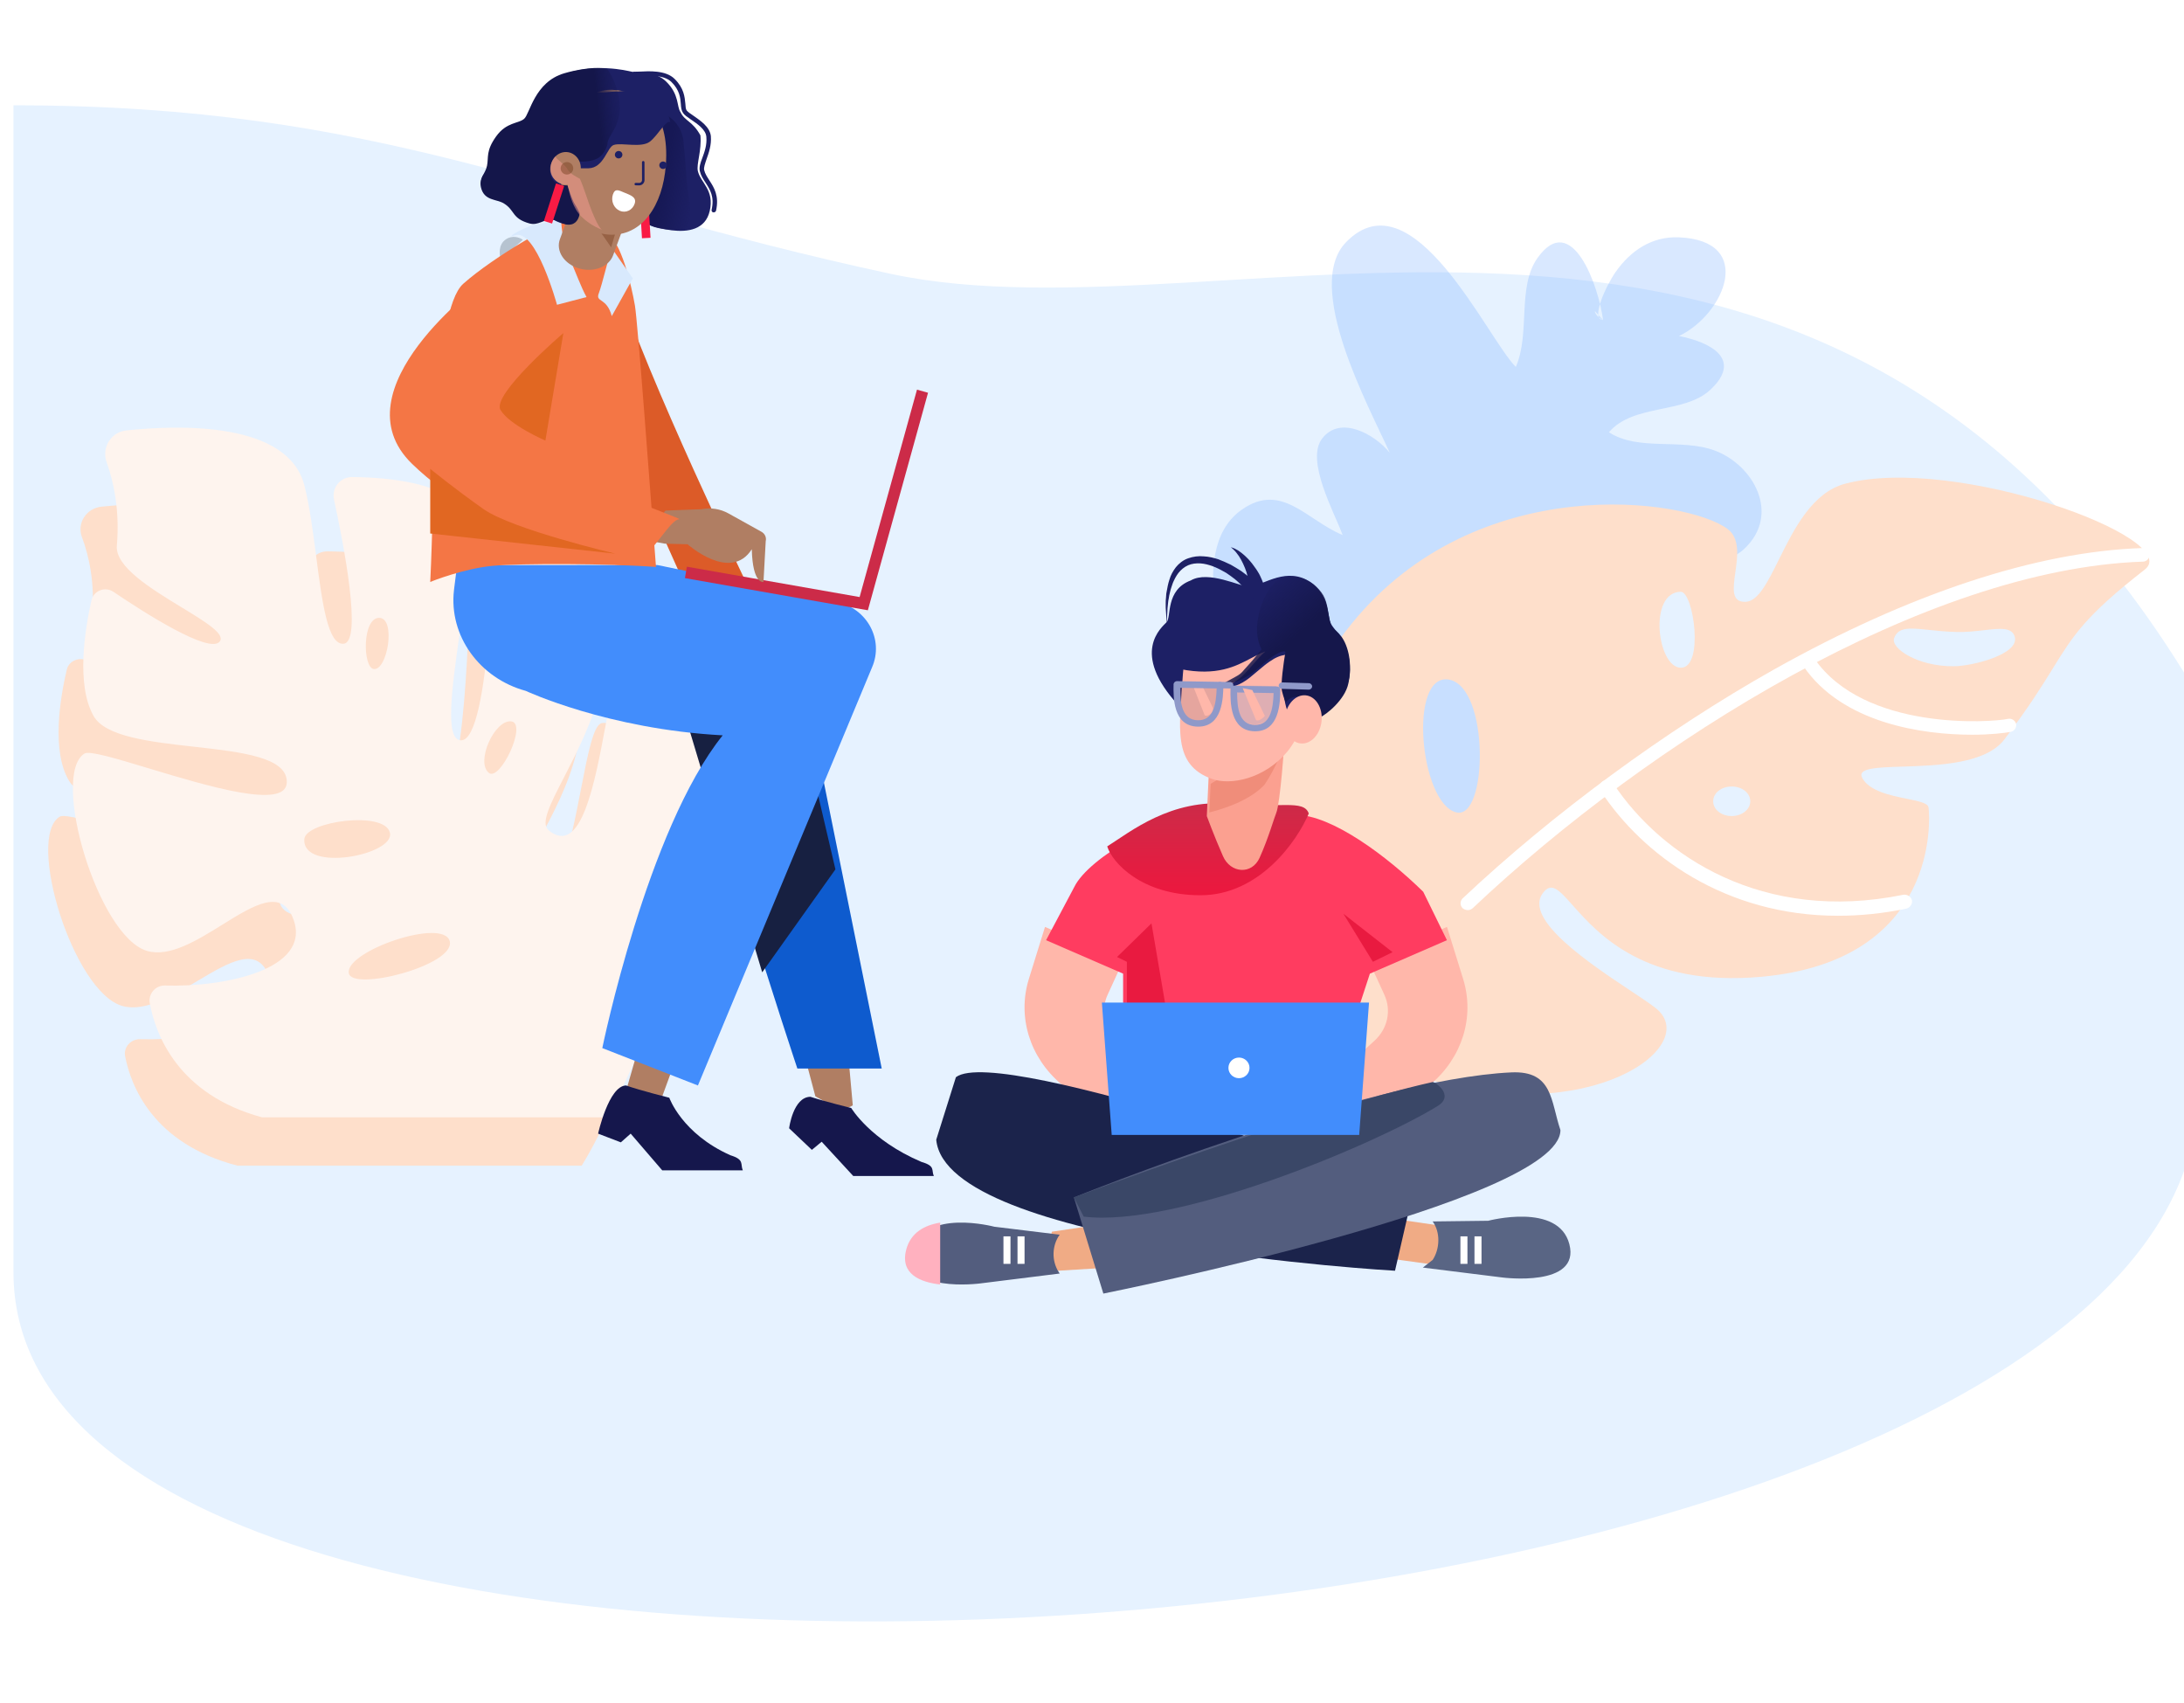 <?xml version="1.0" encoding="UTF-8" standalone="no"?>
<svg
   xmlns:dc="http://purl.org/dc/elements/1.1/"
   xmlns:cc="http://creativecommons.org/ns#"
   xmlns:rdf="http://www.w3.org/1999/02/22-rdf-syntax-ns#"
   xmlns:svg="http://www.w3.org/2000/svg"
   xmlns="http://www.w3.org/2000/svg"
   xmlns:sodipodi="http://sodipodi.sourceforge.net/DTD/sodipodi-0.dtd"
   xmlns:inkscape="http://www.inkscape.org/namespaces/inkscape"
   width="413"
   height="322"
   viewBox="0 0 413 322"
   fill="none"
   version="1.1"
   id="svg370"
   sodipodi:docname="banner-index.xs.svg"
   inkscape:version="0.92.4 (5da689c313, 2019-01-14)">
  <sodipodi:namedview
     pagecolor="#ffffff"
     bordercolor="#666666"
     borderopacity="1"
     objecttolerance="10"
     gridtolerance="10"
     guidetolerance="10"
     inkscape:pageopacity="0"
     inkscape:pageshadow="2"
     inkscape:window-width="1920"
     inkscape:window-height="1027"
     id="namedview372"
     showgrid="false"
     inkscape:zoom="0.73291925"
     inkscape:cx="477.95763"
     inkscape:cy="137.80036"
     inkscape:window-x="-8"
     inkscape:window-y="-8"
     inkscape:window-maximized="1"
     inkscape:current-layer="svg370" />
  <path
     d="m 2.547,240.532 c 0,101.177 375.448,79.161 410.475,-19.205 V 127.176 C 342.42,13.352 233.507,65.743 168.379,51.761 103.25,37.78 72.601,19.909 2.547,19.909 Z"
     id="path2"
     inkscape:connector-curvature="0"
     style="fill:#e6f2ff;stroke-width:1.082" />
  <path
     d="m 128.645,164.164 c -5.09,35.145 -18.642,56.211 -18.642,56.211 H 44.874 c -15.954,-4.148 -20.128,-15.063 -21.214,-20.683 -0.343,-1.692 1.086,-3.275 2.859,-3.22 11.436,0.327 27.562,-2.947 24.359,-11.842 -2.127,-5.969 -7.498,-2.77 -13.489,0.8 -4.799,2.859 -9.997,5.955 -14.244,4.766 -9.321,-2.619 -18.298,-31.925 -11.837,-35.8 0.936,-0.563 6.005,0.905 12.164,2.689 11.15,3.229 25.87,7.492 26.091,2.605 0.209,-4.62 -8.514,-5.56 -17.552,-6.532 -8.257,-0.889 -16.776,-1.806 -18.987,-5.584 -3.317,-5.621 -1.658,-15.608 -0.4,-20.956 0.4,-1.747 2.516,-2.565 4.117,-1.583 5.89,3.82 18.184,11.351 20.128,9.059 1.138,-1.352 -2.658,-3.569 -7.192,-6.216 -5.715,-3.337 -12.601,-7.357 -12.25,-11.192 0.572,-6.494 -0.629,-11.68 -1.944,-15.172 -0.972,-2.619 0.858,-5.458 3.774,-5.73 10.407,-1.037 30.478,-1.528 33.623,9.933 0.987,3.671 1.626,8.377 2.242,12.915 1.134,8.348 2.191,16.128 5.191,15.844 3.602,-0.327 0,-18.064 -1.83,-26.195 -0.457,-2.128 1.258,-4.093 3.488,-4.039 6.519,0.055 18.184,0.982 21.043,6.44 1.901,3.629 0.496,13.265 -0.824,22.318 -1.419,9.734 -2.74,18.795 0.252,18.993 5.775,0.382 6.29,-38.856 6.29,-38.856 0,0 13.209,1.583 18.069,10.041 7.387,12.825 0.026,26.524 -4.812,35.528 -2.615,4.866 -4.492,8.361 -2.907,9.606 6.13,4.858 8.71,-8.431 10.809,-19.251 1.249,-6.438 2.329,-12.002 3.886,-12.348 4.175,-0.927 17.041,12.498 14.868,27.451 z M 65.973,139.059 c 2.63,0.383 4.289,-9.223 1.086,-9.277 -3.259,-0.055 -3.145,8.95 -1.086,9.277 z m 3.088,29.689 c -0.972,-4.039 -15.896,-2.074 -16.182,1.145 -0.457,6.167 17.212,2.893 16.182,-1.145 z m 11.321,19.7 c -1.144,-4.365 -19.67,1.747 -19.099,5.731 0.457,3.493 20.185,-1.365 19.099,-5.731 z M 91.991,148.556 c -3.145,-0.327 -6.747,7.367 -4.231,9.332 2.116,1.692 7.376,-9.005 4.231,-9.332 z"
     id="path4"
     inkscape:connector-curvature="0"
     style="clip-rule:evenodd;fill:#fedfcb;fill-rule:evenodd;stroke-width:1.082" />
  <path
     d="m 133.313,152.652 c -5.089,36.632 -18.641,58.59 -18.641,58.59 H 49.543 C 33.589,206.919 29.415,195.542 28.328,189.683 c -0.343,-1.764 1.086,-3.413 2.859,-3.356 11.436,0.341 27.562,-3.072 24.359,-12.344 -2.127,-6.223 -7.498,-2.887 -13.489,0.833 -4.799,2.981 -9.997,6.209 -14.244,4.969 -9.321,-2.731 -18.298,-33.277 -11.837,-37.316 0.936,-0.587 6.005,0.943 12.164,2.802 11.15,3.365 25.87,7.809 26.091,2.715 0.209,-4.815 -8.514,-5.794 -17.552,-6.808 -8.257,-0.926 -16.776,-1.882 -18.987,-5.819 -3.317,-5.859 -1.658,-16.269 -0.4,-21.844 0.4,-1.82 2.516,-2.674 4.117,-1.65 5.89,3.982 18.184,11.833 20.128,9.443 1.138,-1.41 -2.658,-3.72 -7.192,-6.479 -5.715,-3.478 -12.601,-7.67 -12.25,-11.667 0.572,-6.769 -0.629,-12.173 -1.944,-15.814 -0.972,-2.73 0.858,-5.688 3.774,-5.973 10.407,-1.081 30.478,-1.593 33.623,10.353 0.987,3.826 1.626,8.732 2.242,13.461 1.134,8.702 2.191,16.811 5.191,16.516 3.603,-0.341 0,-18.829 -1.83,-27.304 -0.457,-2.218 1.258,-4.266 3.488,-4.209 6.519,0.057 18.184,1.024 21.043,6.712 1.901,3.783 0.496,13.826 -0.824,23.263 -1.419,10.147 -2.741,19.592 0.252,19.798 5.776,0.399 6.29,-40.501 6.29,-40.501 0,0 13.209,1.649 18.07,10.467 7.386,13.368 0.026,27.647 -4.812,37.031 -2.615,5.072 -4.493,8.715 -2.908,10.012 6.131,5.064 8.71,-8.789 10.809,-20.066 1.25,-6.71 2.329,-12.51 3.887,-12.87 4.174,-0.967 17.04,13.026 14.867,28.613 z M 70.643,126.485 c 2.63,0.398 4.289,-9.613 1.086,-9.671 -3.259,-0.057 -3.145,9.33 -1.086,9.671 z m 3.088,30.944 c -0.972,-4.21 -15.896,-2.162 -16.182,1.195 -0.457,6.428 17.212,3.015 16.182,-1.195 z m 11.322,20.536 c -1.144,-4.551 -19.67,1.82 -19.099,5.972 0.458,3.641 20.185,-1.423 19.099,-5.972 z m 11.608,-41.582 c -3.145,-0.341 -6.748,7.679 -4.232,9.727 2.116,1.764 7.377,-9.385 4.232,-9.727 z"
     id="path6"
     inkscape:connector-curvature="0"
     style="clip-rule:evenodd;fill:#fef4ee;fill-rule:evenodd;stroke-width:1.082" />
  <path
     d="m 95.538,45.338 c 1.333,-0.994 2.778,-0.414 3.334,0 l -4.168,3.729 c -0.277,-0.829 -0.499,-2.735 0.834,-3.729 z"
     id="path8"
     inkscape:connector-curvature="0"
     style="fill:#b6c3d0;stroke-width:1.082" />
  <path
     d="m 160.538,200.945 0.726,8.039 c -2.113,1.363 -4.473,-0.259 -6.679,-1.487 l -0.397,-0.22 -1.68,-6.332 z"
     id="path10"
     inkscape:connector-curvature="0"
     style="clip-rule:evenodd;fill:#b07e63;fill-rule:evenodd;stroke-width:1.082" />
  <path
     d="m 116.644,53.139 c 5.507,17.838 24.917,57.963 24.917,57.963 H 129.738 L 116.644,81.845 c 0,0 -5.508,-46.543 0,-28.707 z"
     id="path12"
     inkscape:connector-curvature="0"
     style="clip-rule:evenodd;fill:#dc5b28;fill-rule:evenodd;stroke-width:1.082" />
  <path
     d="m 303.149,60.539 c -0.819,-6.392 -5.905,-20.906 -12.396,-11.775 -3.913,5.504 -1.327,14.263 -4.108,20.609 -5.446,-5.441 -19.46,-36.54 -32.089,-23.599 -8.138,8.324 4.312,31.088 8.248,39.827 -2.746,-3.422 -9.317,-7.212 -12.788,-2.684 -3.189,4.162 2.365,14.07 3.884,18.247 -6.877,-2.878 -11.531,-10.041 -19.018,-4.845 -5.844,4.049 -5.932,12.072 -5.154,18.187 0.834,6.561 3.154,12.595 3.224,19.312 0.077,7.637 -2.743,13.661 -3.821,21.137 8.056,-15.848 32.493,-11.467 46.929,-12.431 7.767,-0.513 48.593,-2.86 33.229,-18.624 -2.849,-2.918 -37.631,-5.934 -24.448,-13.791 5.908,-3.52 18.128,0.25 24.949,-0.51 5.351,-0.597 16.135,-2.146 20.055,-5.83 6.924,-6.506 1.803,-15.801 -5.543,-18.575 -6.318,-2.373 -14.512,0.158 -20.046,-3.474 4.65,-5.418 14.265,-3.41 19.192,-8.045 6.177,-5.798 -0.056,-9.013 -5.951,-10.139 8.642,-4.139 14.5,-18.022 0.023,-18.665 -5.225,-0.23 -9.232,2.598 -12.008,6.564 -1.9,2.705 -4.65,8.883 -2.492,9.016 -0.54,-0.291 -1.346,-0.893 -1.433,-1.65"
     id="path14"
     inkscape:connector-curvature="0"
     style="clip-rule:evenodd;opacity:0.3;fill:#81b3fe;fill-rule:evenodd;stroke-width:1.082" />
  <path
     d="m 153.935,138.708 12.802,63.306 h -15.956 c 0,0 -18.818,-56.425 -21.26,-74.578 0,-10.281 23.52,0 23.52,0 z"
     id="path16"
     inkscape:connector-curvature="0"
     style="clip-rule:evenodd;fill:#0e5bce;fill-rule:evenodd;stroke-width:1.082" />
  <path
     d="m 144.135,183.832 -14.614,-48.665 20.768,-3.743 7.692,32.942 z"
     id="path18"
     inkscape:connector-curvature="0"
     style="fill:#172041;stroke-width:1.082" />
  <path
     d="m 388.179,126.394 c 3.92,-6.332 6.158,-9.947 17.394,-18.701 7.591,-5.865 -35.771,-21.731 -56.59,-16.257 -6.278,1.628 -9.738,8.602 -12.58,14.331 -2.132,4.297 -3.918,7.895 -6.283,8.015 -2.759,0.112 -2.394,-2.481 -1.965,-5.538 0.421,-2.996 0.906,-6.436 -1.428,-8.205 -7.649,-5.81 -47.321,-11.397 -71.082,17.821 -23.76,29.217 -21.686,73.24 10.41,84.86 32.096,11.621 55.266,-4.023 47.618,-11.62 -0.736,-0.741 -2.718,-2.059 -5.223,-3.722 -7.693,-5.109 -20.304,-13.484 -16.746,-18.457 1.653,-2.309 3.086,-0.696 5.7,2.243 4.847,5.453 13.755,15.472 35.65,13.512 33.702,-3.017 31.919,-30 31.631,-32.011 -0.096,-0.84 -1.886,-1.202 -4.11,-1.652 -3.104,-0.629 -7.054,-1.429 -8.427,-3.935 -0.983,-1.862 2.666,-1.98 7.647,-2.14 6.676,-0.215 15.745,-0.507 19.268,-5.178 4.536,-5.964 7.059,-10.04 9.118,-13.366 z m -70.365,-14.511 c -6.154,0.111 -4.428,14.245 0,14.358 4.486,0.111 2.473,-14.413 0,-14.358 z m 13.169,39.609 c 0,-1.565 -1.552,-2.794 -3.508,-2.794 -1.955,0 -3.508,1.229 -3.508,2.794 0,1.564 1.553,2.793 3.508,2.793 1.898,0 3.508,-1.229 3.508,-2.793 z m 44.157,-32.342 c 3.1,-0.356 5.419,-0.622 5.876,1.337 0.748,3.24 -8.109,5.475 -11.56,5.475 -6.843,0.056 -11.962,-3.409 -11.271,-5.308 0.774,-2.177 2.992,-1.941 6.592,-1.56 1.481,0.157 3.196,0.339 5.14,0.388 1.849,0.057 3.637,-0.15 5.223,-0.332 z"
     id="path20"
     inkscape:connector-curvature="0"
     style="clip-rule:evenodd;fill:#fedfcb;fill-rule:evenodd;stroke-width:1.082" />
  <path
     d="m 277.563,172.067 c 0.337,0 0.618,-0.111 0.901,-0.335 33.488,-31.63 85.662,-64.152 126.748,-65.547 0.732,0 1.295,-0.614 1.238,-1.339 0,-0.725 -0.618,-1.283 -1.351,-1.228 -20.037,0.67 -44.125,8.647 -69.678,22.984 -20.431,11.491 -41.874,27.279 -58.815,43.234 -0.507,0.502 -0.563,1.282 -0.057,1.841 0.281,0.222 0.62,0.39 1.014,0.39 z"
     id="path22"
     inkscape:connector-curvature="0"
     style="fill:#ffffff;stroke-width:1.082" />
  <path
     d="m 372.933,138.91 c 3.506,0 6.191,-0.328 7.343,-0.547 0.657,-0.165 1.096,-0.82 0.986,-1.477 -0.165,-0.656 -0.822,-1.093 -1.48,-0.984 -3.288,0.71 -27.234,2.351 -36.713,-11.429 -0.383,-0.548 -1.205,-0.711 -1.754,-0.328 -0.547,0.383 -0.713,1.203 -0.328,1.75 7.397,10.883 22.63,13.015 31.946,13.015 z"
     id="path24"
     inkscape:connector-curvature="0"
     style="fill:#ffffff;stroke-width:1.082" />
  <path
     d="m 347.568,173.136 c 4.118,0 8.417,-0.409 12.899,-1.342 0.727,-0.175 1.212,-0.876 1.09,-1.577 -0.182,-0.701 -0.909,-1.167 -1.635,-1.05 -26.585,5.428 -45.782,-7.355 -54.865,-21.072 -0.424,-0.642 -1.272,-0.817 -1.937,-0.409 -0.667,0.409 -0.848,1.226 -0.425,1.869 7.994,12.141 23.557,23.582 44.873,23.582 z"
     id="path26"
     inkscape:connector-curvature="0"
     style="fill:#ffffff;stroke-width:1.082" />
  <path
     d="m 160.974,209.488 c 0,0 3.602,6.074 13.271,10.185 2.716,0.784 1.833,1.559 2.344,2.662 -4.348,0 -15.24,0 -15.24,0 l -5.968,-6.475 -1.855,1.538 -4.302,-4.081 c 0,0 0.747,-5.905 4.024,-5.955 2.703,0.887 7.727,2.126 7.727,2.126 z"
     id="path28"
     inkscape:connector-curvature="0"
     style="clip-rule:evenodd;fill:#15174c;fill-rule:evenodd;stroke-width:1.082" />
  <path
     d="m 127.331,201.547 -2.425,6.62 c -2.209,0.744 -4.581,-0.109 -6.064,-2.182 l -0.268,-0.373 1.959,-6.806 z"
     id="path30"
     inkscape:connector-curvature="0"
     style="clip-rule:evenodd;fill:#b07e63;fill-rule:evenodd;stroke-width:1.082" />
  <path
     d="m 86.444,106.824 -0.573,4.543 c -0.007,0.061 -0.014,0.123 -0.021,0.183 -1.017,8.674 4.889,16.716 13.577,19.07 0,0 15.491,7.251 37.24,8.404 -14.279,17.736 -22.77,59.13 -22.77,59.13 l 18.082,7.07 32.929,-79.06 c 2.27,-5.229 -0.939,-11.166 -6.674,-12.348 l -33.931,-6.992 z"
     id="path32"
     inkscape:connector-curvature="0"
     style="clip-rule:evenodd;fill:#428dfc;fill-rule:evenodd;stroke-width:1.082" />
  <path
     d="m 164.115,115.38 11.378,-41.123 -2.088,-0.59 -10.851,39.213 -32.664,-5.738 -0.37,2.159 z"
     id="path34"
     inkscape:connector-curvature="0"
     style="clip-rule:evenodd;fill:#cc2b48;fill-rule:evenodd;stroke-width:1.082" />
  <path
     d="m 87.609,53.641 c 5.84,-5.179 17.854,-12.06 19.846,-12.06 1.548,0.432 5.176,1.554 7.301,2.59 2.654,1.295 4.645,9.711 5.31,13.595 0.531,3.107 2.876,34.756 3.982,49.429 -8.408,-0.647 -25.66,-0.727 -30.969,-0.21 -5.31,0.518 -11.277,2.832 -11.72,3.048 0.885,-17.047 0.41,-51.213 6.251,-56.392 z"
     id="path36"
     inkscape:connector-curvature="0"
     style="fill:#f47645;stroke-width:1.082" />
  <path
     d="m 144.8,102.314 c 0.171,-0.695 -0.153,-1.415 -0.798,-1.772 l -6.249,-3.475 c -1.547,-0.86 -3.369,-1.143 -5.118,-0.794 l -6.777,0.257 -0.887,1.029 -4.208,4.754 c 1.358,-0.312 4.957,0.474 4.957,0.474 l 4.304,0.114 c 0,0 8.119,7.23 12.142,0.941 0.167,6.692 2.211,6.179 2.211,6.179 z"
     id="path38"
     inkscape:connector-curvature="0"
     style="clip-rule:evenodd;fill:#b07e63;fill-rule:evenodd;stroke-width:1.082" />
  <g
     id="g42"
     transform="matrix(1.095,0,0,1.07,-18.163,-8.969)"
     style="filter:url(#filter0_d)">
    <path
       d="m 115.653,65.747 c 0,0 -6.434,5.835 -10.221,11.82 -1.052,1.664 -0.895,3.816 0.405,5.298 7.197,8.211 29.461,15.279 28.016,15.279 -1.446,0 -4.337,5.679 -7.398,7.751 -3.06,2.072 -25.827,-4.756 -38.715,-17.564 C 74.514,75.192 99.878,56.262 99.878,56.262"
       id="path40"
       inkscape:connector-curvature="0"
       style="clip-rule:evenodd;fill:#f47645;fill-rule:evenodd" />
  </g>
  <path
     d="m 126.565,207.542 c 0,0 2.375,6.787 11.558,10.874 2.718,0.837 1.833,1.671 2.344,2.85 -4.348,0 -15.24,0 -15.24,0 l -5.966,-6.937 -1.858,1.647 -4.302,-1.647 c 0,0 2.01,-9.053 5.285,-9.106 2.703,0.952 8.179,2.319 8.179,2.319 z"
     id="path44"
     inkscape:connector-curvature="0"
     style="clip-rule:evenodd;fill:#15174c;fill-rule:evenodd;stroke-width:1.082" />
  <path
     d="m 274.005,128.489 c -7.756,-1.333 -5.521,23.343 1.354,25.094 6.009,1.584 6.377,-23.697 -1.354,-25.094 z"
     id="path46"
     inkscape:connector-curvature="0"
     style="fill:#c8dfff;stroke-width:1.082" />
  <path
     d="m 231.435,132.493 -1.827,4.661 c -0.247,0.632 0.16,1.327 0.843,1.437 l 1.962,0.319"
     id="path48"
     inkscape:connector-curvature="0"
     style="stroke:#402306;stroke-width:1.082;stroke-linecap:round" />
  <path
     d="m 236.791,133.563 c -0.604,0 -1.095,-0.479 -1.095,-1.07 0,-0.59 0.49,-1.07 1.095,-1.07 0.604,0 1.095,0.479 1.095,1.07 0,0.59 -0.49,1.07 -1.095,1.07 z"
     id="path50"
     inkscape:connector-curvature="0"
     style="fill:#402306;stroke-width:1.082" />
  <path
     d="m 226.393,133.563 c -0.302,0 -0.547,-0.479 -0.547,-1.07 0,-0.59 0.245,-1.07 0.547,-1.07 0.302,0 0.547,0.479 0.547,1.07 0,0.59 -0.245,1.07 -0.547,1.07 z"
     id="path52"
     inkscape:connector-curvature="0"
     style="fill:#402306;stroke-width:1.082" />
  <path
     d="m 235.975,139.879 c 0,0 -0.554,2.357 -3.337,2.265"
     id="path54"
     inkscape:connector-curvature="0"
     style="stroke:#402306;stroke-width:1.082;stroke-linecap:round;stroke-linejoin:round" />
  <path
     d="M 94.64,77.487 C 92.941,74.584 106.534,62.972 106.534,62.972 l -3.399,20.322 c 0,0 -6.796,-2.903 -8.495,-5.806 z"
     id="path56"
     inkscape:connector-curvature="0"
     style="fill:#e16722;stroke-width:1.082" />
  <path
     d="M 81.358,100.864 V 88.641 c 0,0 4.67,3.82 10.119,7.64 5.449,3.82 24.909,8.404 24.909,8.404 z"
     id="path58"
     inkscape:connector-curvature="0"
     style="fill:#e16722;stroke-width:1.082" />
  <path
     d="m 113.223,55.485 c 0.658,-1.711 1.918,-7.13 2.465,-8.556 l 3.981,5.704 -3.981,7.13 c -0.949,-3.565 -3.122,-2.567 -2.465,-4.278 z"
     id="path60"
     inkscape:connector-curvature="0"
     style="fill:#d8e9fd;stroke-width:1.082" />
  <path
     d="m 105.331,57.624 c 0,0 -3.987,-14.585 -7.974,-13.126 -2.452,0.897 2.393,-2.091 4.784,-2.188 l 3.987,-0.729 c 0,1.215 0.32,4.375 1.595,7.292 1.276,2.917 2.127,5.348 3.19,7.292 z"
     id="path62"
     inkscape:connector-curvature="0"
     style="fill:#d8e9fd;stroke-width:1.082" />
  <g
     id="g66"
     transform="matrix(1.095,0,0,1.07,-18.163,-8.969)"
     style="filter:url(#filter1_i)">
    <path
       d="m 117.095,54.138 c -0.189,-0.038 -0.375,-0.086 -0.558,-0.143 -1.218,-0.377 -2.246,-1.13 -2.857,-2.095 -0.611,-0.965 -0.755,-2.061 -0.401,-3.049 l 2.952,-8.221 c 0.355,-0.988 1.178,-1.785 2.29,-2.217 0.551,-0.214 1.156,-0.331 1.78,-0.346 0.624,-0.015 1.256,0.074 1.859,0.261 0.604,0.187 1.166,0.468 1.656,0.827 0.491,0.359 0.898,0.79 1.201,1.268 0.302,0.478 0.493,0.993 0.562,1.516 0.069,0.523 0.014,1.044 -0.161,1.533 l -2.953,8.221 c -0.327,0.91 -1.054,1.661 -2.043,2.112 -0.99,0.45 -2.173,0.569 -3.327,0.332 z"
       id="path64"
       inkscape:connector-curvature="0"
       style="fill:#b07e63" />
  </g>
  <path
     d="m 116.703,42.938 -4.228,-0.618 3.098,4.441 z"
     id="path68"
     inkscape:connector-curvature="0"
     style="fill:#976245;stroke-width:1.082" />
  <path
     d="m 109.655,39.666 c -0.151,2.087 -1.674,4.079 -5.7,1.451 -1.395,-0.936 -1.858,1.297 -3.681,0.919 -3.091,-0.676 -3.381,-4.387 -4.666,-5.064 -1.324,-0.721 -3.761,1.2 -4.445,-1.238 -0.947,-3.547 2.003,-3.29 2.149,-4.119 0.147,-0.829 -0.311,-3.489 1.434,-5.591 1.555,-1.864 3.971,-0.841 4.836,-1.494 0.865,-0.653 1.324,-9.548 9.577,-11.198 5.678,-1.158 10.222,0.247 11.03,0.387 0.807,0.14 3.738,-0.28 5.748,1.663 2.573,2.486 2.002,4.788 2.745,5.805 0.817,1.759 2.263,1.656 3.769,4.403 0.264,2.871 -0.78,5.41 -0.489,6.731 0.524,2.26 3.183,3.576 2.246,7.58 -1.631,7.06 -13.267,1.974 -13.267,1.974 z"
     id="path70"
     inkscape:connector-curvature="0"
     style="fill:#1d2065;stroke-width:1.082" />
  <path
     d="m 129.234,26.586 c -0.291,-2.784 -2.35,-4.431 -3.344,-4.906 l -3.819,18.637 c 0.034,0.477 0.216,1.56 0.671,2.079 0.569,0.649 3.608,1.266 6.09,1.032 2.484,-0.234 1.609,-5.173 1.318,-6.819 -0.292,-1.646 -0.553,-6.542 -0.916,-10.022 z"
     id="path72"
     style="fill:url(#paint0_linear);stroke-width:1.082"
     inkscape:connector-curvature="0" />
  <path
     d="m 134.954,40.151 c 0.211,0.015 0.393,-0.14 0.448,-0.303 0.628,-2.797 -0.363,-4.369 -1.242,-5.725 -0.42,-0.656 -0.844,-1.27 -1.004,-1.991 -0.094,-0.466 0.172,-1.199 0.444,-2.016 0.426,-1.182 0.96,-2.69 0.828,-4.37 -0.173,-1.724 -1.956,-2.934 -3.291,-3.862 -0.568,-0.373 -1.093,-0.744 -1.287,-1.008 -0.194,-0.264 -0.203,-0.724 -0.247,-1.27 -0.122,-1.261 -0.254,-2.941 -2.04,-4.694 -1.665,-1.661 -4.868,-1.465 -6.575,-1.375 -0.384,0.015 -0.81,0.027 -0.937,0.019 -0.251,-0.059 -0.431,0.095 -0.493,0.342 -0.057,0.205 0.097,0.424 0.348,0.484 0.208,0.056 0.595,-5.35e-4 1.106,-0.007 1.581,-0.099 4.526,-0.271 5.956,1.123 1.548,1.527 1.696,3 1.78,4.175 0.037,0.671 0.122,1.261 0.43,1.7 0.268,0.395 0.795,0.765 1.483,1.231 1.257,0.839 2.796,1.906 2.911,3.251 0.144,1.514 -0.336,2.859 -0.759,3.999 -0.366,0.935 -0.64,1.793 -0.477,2.473 0.194,0.849 0.614,1.504 1.112,2.249 0.841,1.311 1.68,2.623 1.119,5.09 -0.057,0.205 0.094,0.466 0.305,0.481 0.042,0.003 0.042,0.003 0.084,0.006 z"
     id="path74"
     inkscape:connector-curvature="0"
     style="fill:#1d2065;stroke-width:1.082" />
  <path
     d="m 123.018,44.957 -0.439,-7.438 -1.62,0.088 0.438,7.438 z"
     id="path76"
     inkscape:connector-curvature="0"
     style="fill:#f91b44;stroke-width:1.082" />
  <g
     id="g80"
     transform="matrix(1.095,0,0,1.07,-18.163,-8.969)"
     style="filter:url(#filter2_d)">
    <path
       d="m 132.652,37.216 c -0.501,7.058 -4.095,12.668 -9.898,12.256 -5.049,-0.358 -8.868,-6.217 -8.486,-13.283 0.381,-7.066 4.129,-12.572 9.223,-12.29 5.097,0.243 9.884,3.699 9.161,13.317 z"
       id="path78"
       inkscape:connector-curvature="0"
       style="fill:#b07e63" />
  </g>
  <g
     id="g84"
     transform="matrix(1.095,0,0,1.07,-18.163,-8.969)"
     style="filter:url(#filter3_d)">
    <path
       d="m 132.362,28.519 c -0.81,-0.414 -2.06,2.245 -3.544,3.446 -1.481,1.161 -4.884,0.128 -6.235,0.587 -1.144,0.354 -1.687,4.075 -4.368,4.122 -3.438,0.033 -6.175,-0.259 -6.175,-0.259 l 5.794,-12.945 12.771,-0.914 z"
       id="path82"
       inkscape:connector-curvature="0"
       style="fill:#1d2065" />
  </g>
  <path
     d="m 117.199,19.654 c -0.128,-1.809 -0.967,-4.781 -2.393,-6.67 -0.467,-0.168 -3.543,-0.449 -8.078,0.863 -5.669,1.639 -6.518,7.678 -7.614,8.618 -1.096,0.94 -3.331,0.582 -5.299,3.331 -1.963,2.741 -1.395,3.928 -1.716,5.532 -0.322,1.604 -1.607,2.327 -1.126,4.19 0.642,2.483 2.916,2.086 4.308,2.941 2.164,1.33 1.438,2.844 4.863,3.792 1.611,0.446 2.731,-0.827 4.163,-0.728 1.432,0.099 2.255,1.212 3.715,0.907 1.169,-0.244 1.549,-1.518 1.594,-2.125 -0.117,-0.279 -0.462,-1.008 -0.905,-1.689 -0.444,-0.681 -1.11,-2.651 -1.387,-3.551 l -0.818,-0.057 c -0.409,-0.028 -2.643,-0.387 -2.453,-3.016 0.19,-2.629 2.075,-3.108 3.507,-3.009 1.145,0.079 1.772,1.071 1.942,1.557 0.818,0.057 2.715,-0.015 3.754,-0.756 1.041,-0.741 1.515,-1.995 1.622,-2.53 -0.096,-1.497 2.626,-3.313 2.321,-7.602 z"
     id="path86"
     style="fill:url(#paint1_linear);stroke-width:1.082"
     inkscape:connector-curvature="0" />
  <path
     d="m 109.824,32.003 c -0.123,1.692 -1.494,2.967 -3.074,2.858 -1.581,-0.11 -2.754,-1.561 -2.631,-3.254 0.124,-1.692 1.495,-2.967 3.075,-2.858 1.536,0.107 2.753,1.561 2.63,3.254 z"
     id="path88"
     inkscape:connector-curvature="0"
     style="fill:#b07e63;stroke-width:1.082" />
  <g
     style="mix-blend-mode:darken"
     id="g92"
     transform="matrix(1.095,0,0,1.07,-18.163,-8.969)">
    <path
       d="m 114.584,38.279 c -0.395,-0.788 -1.761,-1.645 -2.094,-2.239 -0.614,0.717 -1.269,2 -0.615,3.377 0.522,1.101 2.121,1.861 2.708,1.522 0.2,0.711 0.406,2.575 1.473,4.475 1.067,1.9 3.406,3.155 4.443,3.546 -0.645,-0.616 -1.229,-2.102 -1.741,-3.354 -0.512,-1.252 -1.439,-4.409 -2.039,-5.655 -0.423,-0.22 -1.74,-0.883 -2.135,-1.672 z"
       id="path90"
       inkscape:connector-curvature="0"
       style="fill:#f79d94;fill-opacity:0.5" />
  </g>
  <path
     d="m 107.125,32.997 c -0.656,-0.046 -1.149,-0.609 -1.102,-1.258 0.047,-0.649 0.617,-1.138 1.273,-1.093 0.657,0.045 1.15,0.609 1.103,1.258 -0.047,0.649 -0.617,1.138 -1.274,1.093 z"
     id="path94"
     inkscape:connector-curvature="0"
     style="opacity:0.5;fill:#7d4527;stroke-width:1.082" />
  <path
     d="m 106.687,35.156 -1.549,-0.478 -2.289,7.105 1.548,0.478 z"
     id="path96"
     inkscape:connector-curvature="0"
     style="fill:#f91b44;stroke-width:1.082" />
  <path
     d="m 197.614,175.243 -3.051,9.826 c -2.224,7.168 0.15,14.864 6.152,19.937 l 13.839,10.542 4.447,-11.796 -7.653,-6.962 c -2.513,-2.287 -3.262,-5.722 -1.898,-8.705 l 2.936,-6.417 z"
     id="path98"
     inkscape:connector-curvature="0"
     style="clip-rule:evenodd;fill:#ffb7aa;fill-rule:evenodd;stroke-width:1.082" />
  <path
     d="m 259.07,237.439 12.263,1.686 3.537,-2.737 -2.373,-4.645 -11.787,-1.719 z"
     id="path100"
     inkscape:connector-curvature="0"
     style="clip-rule:evenodd;fill:#f0ab85;fill-rule:evenodd;stroke-width:1.082" />
  <path
     d="m 269.061,239.653 15.038,1.873 c 0,0 14.803,1.94 12.67,-6.298 -2.06,-7.953 -15.347,-4.425 -15.347,-4.425 l -10.502,0.129 c 1.485,2.042 1.384,5.158 0,7.273 z"
     id="path102"
     inkscape:connector-curvature="0"
     style="clip-rule:evenodd;fill:#596584;fill-rule:evenodd;stroke-width:1.082" />
  <path
     d="m 277.498,238.95 h -1.329 v -5.201 h 1.329 z"
     id="path104"
     inkscape:connector-curvature="0"
     style="clip-rule:evenodd;fill:#fffffe;fill-rule:evenodd;stroke-width:1.082" />
  <path
     d="m 280.158,238.95 h -1.33 v -5.201 h 1.33 z"
     id="path106"
     inkscape:connector-curvature="0"
     style="clip-rule:evenodd;fill:#fffffe;fill-rule:evenodd;stroke-width:1.082" />
  <path
     d="m 273.628,175.243 3.05,9.826 c 2.224,7.168 -0.15,14.864 -6.152,19.937 l -13.837,10.542 -4.45,-11.796 7.655,-6.962 c 2.513,-2.287 3.262,-5.722 1.897,-8.705 l -2.936,-6.417 z"
     id="path108"
     inkscape:connector-curvature="0"
     style="clip-rule:evenodd;fill:#ffb7aa;fill-rule:evenodd;stroke-width:1.082" />
  <path
     d="m 212.358,239.497 -12.297,0.753 -2.327,-2.625 1.181,-4.757 11.621,-1.719 z"
     id="path110"
     inkscape:connector-curvature="0"
     style="clip-rule:evenodd;fill:#f0ab85;fill-rule:evenodd;stroke-width:1.082" />
  <path
     d="m 200.391,240.778 -15.038,1.873 c 0,0 -14.803,1.941 -12.67,-6.298 2.06,-7.953 15.347,-4.424 15.347,-4.424 l 12.36,1.506 c -1.484,2.042 -1.553,4.968 -0.17,7.083 z"
     id="path112"
     inkscape:connector-curvature="0"
     style="clip-rule:evenodd;fill:#535d7e;fill-rule:evenodd;stroke-width:1.082" />
  <path
     d="m 171.357,236.307 c 0.841,-3.302 3.526,-4.683 6.434,-5.157 v 11.702 c -3.774,-0.437 -7.601,-1.963 -6.434,-6.545 z"
     id="path114"
     inkscape:connector-curvature="0"
     style="clip-rule:evenodd;fill:#ffb1bf;fill-rule:evenodd;stroke-width:1.082" />
  <path
     d="m 193.745,238.95 h -1.33 v -5.201 h 1.33 z"
     id="path116"
     inkscape:connector-curvature="0"
     style="clip-rule:evenodd;fill:#fffffe;fill-rule:evenodd;stroke-width:1.082" />
  <path
     d="m 191.084,238.95 h -1.329 v -5.201 h 1.329 z"
     id="path118"
     inkscape:connector-curvature="0"
     style="clip-rule:evenodd;fill:#fffffe;fill-rule:evenodd;stroke-width:1.082" />
  <path
     d="m 177.045,215.478 c 1.859,20.001 86.756,24.773 86.756,24.773 l 3.398,-14.773 c 0,0 -78.071,-28.183 -86.436,-21.819"
     id="path120"
     inkscape:connector-curvature="0"
     style="clip-rule:evenodd;fill:#1b234b;fill-rule:evenodd;stroke-width:1.082" />
  <path
     d="m 295.083,213.66 c 0,13.637 -86.436,30.909 -86.436,30.909 l -5.577,-18.183 c 0,0 55.372,-22.383 82.719,-23.636 7.904,-0.363 7.436,5.455 9.294,10.909 z"
     id="path122"
     inkscape:connector-curvature="0"
     style="clip-rule:evenodd;fill:#535d7e;fill-rule:evenodd;stroke-width:1.082" />
  <path
     d="m 204.93,230.015 -1.859,-3.636 c 0,0 43.683,-16.356 67.849,-21.81 0.441,-0.02 4.228,2.517 0.929,4.546 -11.975,7.362 -49.432,23.039 -66.919,20.901 z"
     id="path124"
     inkscape:connector-curvature="0"
     style="clip-rule:evenodd;fill:#3a4767;fill-rule:evenodd;stroke-width:1.082" />
  <g
     id="g128"
     transform="matrix(1.095,0,0,1.07,-18.163,-8.969)"
     style="filter:url(#filter4_d)">
    <path
       d="m 210.545,188.601 v -10.179 l -13.306,-5.913 4.876,-9.408 c 2.547,-5.331 15.765,-12.745 22.047,-12.75 h 16.133 c 6.284,0.005 15.848,7.342 22.077,13.6 l 4.095,8.558 -13.306,5.913 -4.346,13.578 z"
       id="path126"
       inkscape:connector-curvature="0"
       style="clip-rule:evenodd;fill:#ff3c60;fill-rule:evenodd" />
  </g>
  <path
     d="m 213.096,190.023 7.443,0.909 -2.791,-16.364 -6.513,6.364 1.861,0.909 z"
     id="path130"
     inkscape:connector-curvature="0"
     style="fill:#e91a40;stroke-width:1.082" />
  <path
     d="m 257.027,214.569 h -46.8 l -1.86,-25.023 h 50.518 z"
     id="path132"
     inkscape:connector-curvature="0"
     style="clip-rule:evenodd;fill:#428dfc;fill-rule:evenodd;stroke-width:1.082" />
  <path
     d="m 236.287,201.897 c 0,1.076 -0.893,1.95 -1.994,1.95 -1.1,0 -1.994,-0.874 -1.994,-1.95 0,-1.078 0.894,-1.951 1.994,-1.951 1.101,0 1.994,0.873 1.994,1.951 z"
     id="path134"
     inkscape:connector-curvature="0"
     style="clip-rule:evenodd;fill:#fffffe;fill-rule:evenodd;stroke-width:1.082" />
  <path
     d="m 227.023,169.259 c 11.165,0 18.297,-10.303 20.468,-15.455 -0.93,-2.726 -5.625,-0.943 -14.885,-1.818 -11.165,-1.054 -18.887,5.309 -23.228,8.037 0.93,3.03 6.481,9.237 17.646,9.237 z"
     id="path136"
     style="fill:url(#paint2_linear);stroke-width:1.082"
     inkscape:connector-curvature="0" />
  <path
     d="m 263.34,180.023 -9.304,-7.273 5.582,9.091 z"
     id="path138"
     inkscape:connector-curvature="0"
     style="fill:#e91a40;stroke-width:1.082" />
  <path
     d="m 244.078,138.173 c 0,0 11.187,-3.496 11.203,-11.479 0.02,-5.563 -3.152,-7.457 -3.698,-9.01 -0.545,-1.554 -0.392,-5.99 -4.557,-8.093 -4.423,-2.234 -8.654,1.359 -10.866,1.336 -1.561,-0.009 -7.663,-3.133 -10.985,-1.185 -4.804,1.79 -3.654,6.906 -4.559,7.881 -0.906,0.975 -6.988,5.749 2.254,15.755 9.236,10.054 21.208,4.796 21.208,4.796 z"
     id="path140"
     inkscape:connector-curvature="0"
     style="fill:#1d2065;stroke-width:1.082" />
  <path
     d="m 228.626,145.344 -0.414,8.952 c 0,0 1.356,3.707 3.058,7.576 1.434,3.258 5.457,3.553 6.921,0.309 1.685,-3.731 2.749,-7.547 3.168,-8.536 0.672,-1.586 1.625,-12.819 1.634,-16.852 z"
     id="path142"
     inkscape:connector-curvature="0"
     style="fill:#fba090;stroke-width:1.082" />
  <g
     id="g146"
     transform="matrix(1.095,0,0,1.07,-18.163,-8.969)"
     style="filter:url(#filter5_f)">
    <path
       d="m 234.945,147.065 c 2.02,-3.02 3.416,-6.846 3.443,-7.565 l -0.998,0.08 -11.722,7.294 -0.24,5.069 c 4.545,-1.173 7.722,-2.936 9.517,-4.878 z"
       id="path144"
       inkscape:connector-curvature="0"
       style="fill:#f08d7a" />
  </g>
  <path
     d="m 229.174,147.266 c 3.582,1.265 9.953,-0.031 14.242,-5.138 4.289,-5.108 8.264,-20.152 -0.336,-24.604 -8.6,-4.453 -18.736,-0.257 -19.389,9.921 -0.652,10.178 -2.06,17.108 5.483,19.821 z"
     id="path148"
     inkscape:connector-curvature="0"
     style="fill:#ffb7aa;stroke-width:1.082" />
  <g
     id="g152"
     transform="matrix(1.095,0,0,1.07,-18.163,-8.969)"
     style="filter:url(#filter6_d)">
    <path
       d="m 220.415,126.007 c 6.317,1.293 9.612,-0.498 12.29,-1.954 0.837,-0.455 1.614,-0.878 2.405,-1.162 -0.447,0.395 -0.895,0.869 -1.317,1.346 -0.566,0.679 -1.132,1.357 -1.742,2.031 -0.566,0.679 -1.217,1.303 -1.849,1.745 -0.341,0.242 -0.677,0.438 -1.009,0.588 -0.332,0.151 -0.659,0.256 -0.981,0.315 -0.237,0.044 -0.472,0.063 -0.67,0.079 -0.072,0.006 -0.139,0.011 -0.199,0.017 -0.184,0.013 -0.344,-0.014 -0.497,-0.04 -0.074,-0.012 -0.147,-0.024 -0.22,-0.032 -0.105,-0.01 -0.208,-0.036 -0.293,-0.058 -0.061,-0.015 -0.113,-0.029 -0.15,-0.032 l -0.179,-0.018 c 0,0 0.045,0.004 0.13,0.059 0.085,0.054 0.259,0.118 0.438,0.136 0.175,0.063 0.439,0.136 0.708,0.163 0.264,0.073 0.577,0.104 0.94,0.095 0.362,-0.01 0.73,-0.065 1.146,-0.161 0.417,-0.096 0.793,-0.242 1.219,-0.429 0.807,-0.378 1.588,-0.943 2.283,-1.563 0.352,-0.292 0.705,-0.596 1.051,-0.895 0.334,-0.287 0.662,-0.57 0.977,-0.831 0.642,-0.533 1.225,-0.934 1.754,-1.249 0.287,-0.155 0.524,-0.269 0.712,-0.342 l 0.283,-0.109 c 0.041,-0.016 0.081,-0.024 0.118,-0.03 0.047,-0.009 0.087,-0.016 0.115,-0.039 0.047,-0.018 0.128,-0.033 0.208,-0.048 0.081,-0.015 0.161,-0.03 0.208,-0.048 0.095,-0.036 0.139,-0.032 0.139,-0.032 0.085,-0.021 0.166,-0.051 0.241,-0.086 0.035,0.07 0.071,0.146 0.109,0.226 -0.577,2.604 -0.959,7.321 0.298,10.158 -0.013,0.036 -0.027,0.073 -0.042,0.11 0.029,-0.005 0.058,-0.01 0.086,-0.014 0.206,0.445 0.455,0.841 0.751,1.173 0.1,-0.389 0.5,-0.952 0.966,-1.608 l 0.081,-0.113 c 1.328,-0.64 1.659,-1.494 1.659,-1.494 l 1.883,-10.089 -5.85,-6.801 -8.873,0.536 -7.561,1.115 z"
       id="path150"
       inkscape:connector-curvature="0"
       style="clip-rule:evenodd;fill:#1d2065;fill-rule:evenodd" />
  </g>
  <path
     d="m 238.32,115.056 c 0.501,-1.734 1.562,-3.774 2.883,-5.062 l 1.86,-1 c 1.159,-0.045 3.479,-0.134 5.532,1.644 2.01,1.741 2.257,3.009 2.685,5.778 0.428,2.769 1.035,2.126 2.375,3.932 1.34,1.806 2.109,5.181 1.309,8.925 -0.639,2.996 -4.094,5.831 -5.443,6.399 -0.025,-0.618 -0.535,-2.703 -2.599,-3.614 -2.064,-0.911 -3.374,0.129 -3.771,0.764 -0.113,-0.202 -0.416,-0.912 -0.719,-2.139 -0.302,-1.226 0.308,-5.479 0.65,-7.453 -0.433,-0.293 -1.849,0.133 -5.029,2.979 -3.18,2.845 -6.201,3.333 -6.846,3.048 0.312,-0.116 1.488,-0.8 2.48,-1.334 1.24,-0.666 1.227,-0.975 2.443,-2.26 0.972,-1.028 2.215,-2.664 2.418,-2.878 -1.035,-2.126 -1.135,-4.599 -0.23,-7.729 z"
     id="path154"
     style="fill:url(#paint3_linear);stroke-width:1.082"
     inkscape:connector-curvature="0" />
  <path
     d="m 245.978,140.56 c -1.913,-0.188 -3.254,-2.378 -2.995,-4.89 0.258,-2.511 2.02,-4.396 3.932,-4.208 1.913,0.188 3.254,2.378 2.996,4.89 -0.259,2.512 -2.02,4.396 -3.933,4.208 z"
     id="path156"
     inkscape:connector-curvature="0"
     style="fill:#ffb7aa;stroke-width:1.082" />
  <path
     d="m 222.551,129.387 c -0.042,2.325 -0.129,7.315 3.954,7.383 4.083,0.069 4.17,-4.921 4.211,-7.245 z"
     id="path158"
     inkscape:connector-curvature="0"
     style="opacity:0.29;fill:#a67b80;stroke-width:1.082" />
  <path
     d="m 229.394,133.875 -2.384,-4.894 -1.813,-0.357 2.612,6.615 c 0.109,0.082 0.436,0.178 0.871,-0.105 0.436,-0.283 0.714,-0.566 0.714,-1.259 z"
     id="path160"
     inkscape:connector-curvature="0"
     style="fill:#ffb7aa;stroke-width:1.082" />
  <path
     d="m 231.345,129.553 c -0.042,2.363 -0.139,7.906 -4.85,7.827 -4.71,-0.079 -4.613,-5.623 -4.571,-7.985 0.005,-0.337 0.302,-0.621 0.643,-0.616 l 8.158,0.137 c 0.34,0.006 0.626,0.301 0.621,0.637 z m -4.828,6.622 c 2.866,0.048 3.45,-2.787 3.555,-6.016 l -6.896,-0.116 c -0.009,3.231 0.476,6.084 3.341,6.132 z"
     id="path162"
     inkscape:connector-curvature="0"
     style="clip-rule:evenodd;fill:#8f99c9;fill-rule:evenodd;stroke-width:1.082" />
  <path
     d="m 233.226,129.566 c -0.041,2.325 -0.128,7.315 3.955,7.383 4.083,0.069 4.17,-4.921 4.211,-7.245 z"
     id="path164"
     inkscape:connector-curvature="0"
     style="opacity:0.29;fill:#8f99c9;stroke-width:1.082" />
  <g
     id="g168"
     transform="matrix(1.095,0,0,1.07,-18.163,-8.969)"
     style="filter:url(#filter7_d)">
    <path
       d="m 237.7,129.681 c -0.038,2.209 -0.127,7.392 -4.431,7.318 -4.303,-0.074 -4.214,-5.257 -4.176,-7.466 0.005,-0.315 0.276,-0.581 0.586,-0.576 l 7.454,0.128 c 0.311,0.005 0.572,0.28 0.567,0.596 z m -4.413,6.191 c 2.618,0.045 3.152,-2.606 3.248,-5.625 l -6.3,-0.108 c -0.008,3.02 0.435,5.688 3.052,5.733 z"
       id="path166"
       inkscape:connector-curvature="0"
       style="clip-rule:evenodd;fill:#8f99c9;fill-rule:evenodd" />
  </g>
  <path
     d="m 239.19,135.355 -2.384,-4.895 -1.813,-0.357 2.526,6.029 c 0.108,0.082 0.435,0.178 0.87,-0.105 0.436,-0.282 0.715,-0.566 0.8,-0.672 z"
     id="path170"
     inkscape:connector-curvature="0"
     style="fill:#ffb7aa;stroke-width:1.082" />
  <path
     d="m 230.669,130.134 1.957,0.033 c 0.319,0.005 0.597,-0.272 0.602,-0.6 0.005,-0.328 -0.263,-0.614 -0.581,-0.619 l -1.957,-0.033 c -0.319,-0.005 -0.597,0.272 -0.602,0.6 -0.005,0.328 0.263,0.614 0.581,0.619 z"
     id="path172"
     inkscape:connector-curvature="0"
     style="fill:#8f99c9;stroke-width:1.082" />
  <path
     d="m 242.438,130.235 5.035,0.148 c 0.348,0.005 0.651,-0.271 0.657,-0.599 0.006,-0.328 -0.288,-0.615 -0.636,-0.62 l -5.034,-0.148 c -0.348,-0.005 -0.652,0.271 -0.658,0.599 -0.005,0.328 0.239,0.614 0.636,0.62 z"
     id="path174"
     inkscape:connector-curvature="0"
     style="fill:#8f99c9;stroke-width:1.082" />
  <path
     d="m 238.231,111.088 c 0,0 -0.088,-0.102 -0.22,-0.255 -0.088,-0.103 -0.18,-0.158 -0.263,-0.307 -0.137,-0.107 -0.268,-0.26 -0.4,-0.413 -0.312,-0.311 -0.672,-0.627 -1.125,-0.998 -0.453,-0.372 -0.955,-0.749 -1.549,-1.181 -0.599,-0.386 -1.247,-0.776 -1.943,-1.172 -0.75,-0.354 -1.5,-0.708 -2.351,-1.026 -0.856,-0.271 -1.766,-0.501 -2.743,-0.55 -0.973,-0.096 -2.018,0.035 -2.937,0.365 -0.967,0.325 -1.773,0.994 -2.336,1.686 -0.567,0.739 -0.993,1.538 -1.225,2.356 -0.14,0.406 -0.227,0.772 -0.319,1.183 -0.086,0.366 -0.129,0.782 -0.217,1.148 -0.086,0.365 -0.075,0.739 -0.109,1.063 -0.038,0.37 -0.071,0.694 -0.056,1.022 0.015,0.328 -0.019,0.652 0.002,0.935 0.02,0.282 0.04,0.565 0.059,0.847 0.045,0.518 0.046,0.985 0.105,1.365 0.07,0.754 0.125,1.181 0.125,1.181 0,0 -0.006,-0.421 -0.027,-1.171 -0.01,-0.374 -0.011,-0.842 0.042,-1.351 0.029,-0.277 0.008,-0.559 0.037,-0.837 0.029,-0.277 0.061,-0.601 0.095,-0.925 0.033,-0.323 0.067,-0.647 0.149,-0.966 0.033,-0.324 0.119,-0.69 0.207,-1.055 0.086,-0.366 0.173,-0.731 0.309,-1.091 0.135,-0.36 0.222,-0.726 0.406,-1.081 0.32,-0.717 0.736,-1.423 1.284,-1.977 0.548,-0.553 1.234,-1 1.992,-1.205 0.757,-0.205 1.594,-0.217 2.368,-0.094 0.773,0.123 1.581,0.389 2.287,0.692 0.706,0.304 1.402,0.698 2.005,1.039 0.6,0.386 1.145,0.814 1.646,1.189 0.497,0.424 0.902,0.79 1.258,1.152 0.356,0.363 0.668,0.673 0.887,0.928 0.083,0.149 0.219,0.256 0.258,0.353 0.088,0.102 0.175,0.203 0.215,0.301 0.131,0.154 0.171,0.251 0.171,0.251 z"
     id="path176"
     inkscape:connector-curvature="0"
     style="fill:#1d2065;stroke-width:1.082" />
  <path
     d="m 239.153,111.26 c 0,0 -0.032,-0.149 -0.1,-0.399 -0.031,-0.15 -0.104,-0.352 -0.172,-0.602 -0.073,-0.202 -0.187,-0.457 -0.261,-0.659 -0.114,-0.256 -0.229,-0.51 -0.344,-0.766 -0.114,-0.255 -0.275,-0.514 -0.436,-0.773 -0.161,-0.26 -0.322,-0.52 -0.529,-0.784 -0.207,-0.264 -0.368,-0.523 -0.576,-0.787 -0.787,-1.003 -1.775,-1.881 -2.566,-2.397 -0.176,-0.116 -0.398,-0.234 -0.533,-0.296 -0.181,-0.066 -0.31,-0.178 -0.449,-0.19 -0.222,-0.12 -0.408,-0.138 -0.408,-0.138 0,0 0.13,0.11 0.301,0.273 0.088,0.058 0.211,0.216 0.342,0.326 0.129,0.11 0.253,0.27 0.419,0.48 0.585,0.691 1.135,1.721 1.583,2.836 0.115,0.256 0.177,0.554 0.292,0.809 0.062,0.299 0.177,0.554 0.199,0.8 0.068,0.25 0.136,0.501 0.158,0.747 0.068,0.25 0.048,0.444 0.116,0.694 0.026,0.197 0.052,0.395 0.037,0.539 -0.014,0.145 -0.024,0.242 0.012,0.343 -0.03,0.289 0.002,0.439 0.002,0.439 -0.044,0.873 0.635,1.573 1.476,1.608 0.841,0.034 1.524,-0.679 1.566,-1.552 -0.068,-0.25 -0.1,-0.4 -0.131,-0.55 z"
     id="path178"
     inkscape:connector-curvature="0"
     style="fill:#1d2065;stroke-width:1.082" />
  <g
     id="g182"
     transform="matrix(1.095,0,0,1.07,-18.163,-8.969)"
     style="filter:url(#filter8_d)">
    <path
       d="m 127.671,36.689 0.007,3.151 c 0.001,0.406 -0.333,0.733 -0.739,0.723 l -0.559,-0.014"
       id="path180"
       inkscape:connector-curvature="0"
       style="stroke:#1d2065;stroke-width:0.433;stroke-linecap:round" />
  </g>
  <g
     id="g186"
     transform="matrix(1.095,0,0,1.07,-18.163,-8.969)"
     style="filter:url(#filter9_di)">
    <path
       d="m 122.431,41.311 c -0.089,0.272 -0.129,0.562 -0.117,0.854 0.012,0.292 0.076,0.58 0.188,0.847 0.111,0.267 0.269,0.509 0.463,0.711 0.194,0.202 0.421,0.36 0.668,0.466 0.247,0.106 0.509,0.157 0.772,0.151 0.262,-0.006 0.519,-0.07 0.757,-0.188 0.238,-0.117 0.452,-0.286 0.629,-0.497 0.177,-0.211 0.314,-0.459 0.403,-0.731 0.375,-1.145 -0.702,-1.493 -1.748,-1.938 -1.046,-0.444 -1.639,-0.819 -2.015,0.325 z"
       id="path184"
       inkscape:connector-curvature="0"
       style="fill:#ffffff" />
  </g>
  <path
     d="m 116.935,29.95 c 0.391,0.027 0.731,-0.265 0.76,-0.652 0.027,-0.387 -0.267,-0.723 -0.658,-0.75 -0.392,-0.027 -0.732,0.265 -0.76,0.652 -0.029,0.387 0.266,0.723 0.658,0.75 z"
     id="path188"
     inkscape:connector-curvature="0"
     style="fill:#1d2065;stroke-width:1.082" />
  <path
     d="m 125.338,31.941 c 0.392,0.027 0.732,-0.265 0.761,-0.652 0.027,-0.387 -0.267,-0.723 -0.659,-0.75 -0.391,-0.027 -0.731,0.265 -0.76,0.652 -0.027,0.387 0.267,0.723 0.658,0.75 z"
     id="path190"
     inkscape:connector-curvature="0"
     style="fill:#1d2065;stroke-width:1.082" />
  <defs
     id="defs368">
    <filter
       id="filter0_d"
       x="81.92"
       y="56.262"
       width="54"
       height="54"
       filterUnits="userSpaceOnUse"
       color-interpolation-filters="sRGB">
      <feFlood
         flood-opacity="0"
         result="BackgroundImageFix"
         id="feFlood192" />
      <feColorMatrix
         in="SourceAlpha"
         type="matrix"
         values="0 0 0 0 0 0 0 0 0 0 0 0 0 0 0 0 0 0 127 0"
         id="feColorMatrix194" />
      <feOffset
         dy="2"
         id="feOffset196" />
      <feGaussianBlur
         stdDeviation="1"
         id="feGaussianBlur198" />
      <feColorMatrix
         type="matrix"
         values="0 0 0 0 0.575 0 0 0 0 0.331 0 0 0 0 0.331 0 0 0 0.1 0"
         id="feColorMatrix200" />
      <feBlend
         mode="normal"
         in2="BackgroundImageFix"
         result="effect1_dropShadow"
         id="feBlend202" />
      <feBlend
         mode="normal"
         in="SourceGraphic"
         in2="effect1_dropShadow"
         result="shape"
         id="feBlend204" />
    </filter>
    <filter
       id="filter1_i"
       x="113.089"
       y="38.065"
       width="12.519"
       height="17.995"
       filterUnits="userSpaceOnUse"
       color-interpolation-filters="sRGB">
      <feFlood
         flood-opacity="0"
         result="BackgroundImageFix"
         id="feFlood207" />
      <feBlend
         mode="normal"
         in="SourceGraphic"
         in2="BackgroundImageFix"
         result="shape"
         id="feBlend209" />
      <feColorMatrix
         in="SourceAlpha"
         type="matrix"
         values="0 0 0 0 0 0 0 0 0 0 0 0 0 0 0 0 0 0 127 0"
         result="hardAlpha"
         id="feColorMatrix211" />
      <feOffset
         dy="1.804"
         id="feOffset213" />
      <feGaussianBlur
         stdDeviation="1.443"
         id="feGaussianBlur215" />
      <feComposite
         in2="hardAlpha"
         operator="arithmetic"
         k2="-1"
         k3="1"
         id="feComposite217" />
      <feColorMatrix
         type="matrix"
         values="0 0 0 0 0.973 0 0 0 0 0.31 0 0 0 0 0.337 0 0 0 1 0"
         id="feColorMatrix219" />
      <feBlend
         mode="normal"
         in2="shape"
         result="effect1_innerShadow"
         id="feBlend221" />
    </filter>
    <filter
       id="filter2_d"
       x="111.716"
       y="22.807"
       width="21.369"
       height="28.49"
       filterUnits="userSpaceOnUse"
       color-interpolation-filters="sRGB">
      <feFlood
         flood-opacity="0"
         result="BackgroundImageFix"
         id="feFlood224" />
      <feColorMatrix
         in="SourceAlpha"
         type="matrix"
         values="0 0 0 0 0 0 0 0 0 0 0 0 0 0 0 0 0 0 127 0"
         id="feColorMatrix226" />
      <feOffset
         dx="-1.082"
         dy="0.361"
         id="feOffset228" />
      <feGaussianBlur
         stdDeviation="0.722"
         id="feGaussianBlur230" />
      <feColorMatrix
         type="matrix"
         values="0 0 0 0 0.575 0 0 0 0 0.36 0 0 0 0 0.244 0 0 0 0.4 0"
         id="feColorMatrix232" />
      <feBlend
         mode="normal"
         in2="BackgroundImageFix"
         result="effect1_dropShadow"
         id="feBlend234" />
      <feBlend
         mode="normal"
         in="SourceGraphic"
         in2="effect1_dropShadow"
         result="shape"
         id="feBlend236" />
    </filter>
    <filter
       id="filter3_d"
       x="110.957"
       y="21.314"
       width="22.9"
       height="19.038"
       filterUnits="userSpaceOnUse"
       color-interpolation-filters="sRGB">
      <feFlood
         flood-opacity="0"
         result="BackgroundImageFix"
         id="feFlood239" />
      <feColorMatrix
         in="SourceAlpha"
         type="matrix"
         values="0 0 0 0 0 0 0 0 0 0 0 0 0 0 0 0 0 0 127 0"
         id="feColorMatrix241" />
      <feOffset
         dy="1.443"
         id="feOffset243" />
      <feGaussianBlur
         stdDeviation="0.541"
         id="feGaussianBlur245" />
      <feColorMatrix
         type="matrix"
         values="0 0 0 0 0.475 0 0 0 0 0.263 0 0 0 0 0.145 0 0 0 0.5 0"
         id="feColorMatrix247" />
      <feBlend
         mode="normal"
         in2="BackgroundImageFix"
         result="effect1_dropShadow"
         id="feBlend249" />
      <feBlend
         mode="normal"
         in="SourceGraphic"
         in2="effect1_dropShadow"
         result="shape"
         id="feBlend251" />
    </filter>
    <filter
       id="filter4_d"
       x="195.238"
       y="150.351"
       width="73.228"
       height="45.649"
       filterUnits="userSpaceOnUse"
       color-interpolation-filters="sRGB">
      <feFlood
         flood-opacity="0"
         result="BackgroundImageFix"
         id="feFlood254" />
      <feColorMatrix
         in="SourceAlpha"
         type="matrix"
         values="0 0 0 0 0 0 0 0 0 0 0 0 0 0 0 0 0 0 127 0"
         id="feColorMatrix256" />
      <feOffset
         dy="2"
         id="feOffset258" />
      <feGaussianBlur
         stdDeviation="1"
         id="feGaussianBlur260" />
      <feColorMatrix
         type="matrix"
         values="0 0 0 0 0.879 0 0 0 0 0.46 0 0 0 0 0.385 0 0 0 0.6 0"
         id="feColorMatrix262" />
      <feBlend
         mode="normal"
         in2="BackgroundImageFix"
         result="effect1_dropShadow"
         id="feBlend264" />
      <feBlend
         mode="normal"
         in="SourceGraphic"
         in2="effect1_dropShadow"
         result="shape"
         id="feBlend266" />
    </filter>
    <filter
       id="filter5_f"
       x="223.965"
       y="137.112"
       width="15.619"
       height="17.193"
       filterUnits="userSpaceOnUse"
       color-interpolation-filters="sRGB">
      <feFlood
         flood-opacity="0"
         result="BackgroundImageFix"
         id="feFlood269" />
      <feBlend
         mode="normal"
         in="SourceGraphic"
         in2="BackgroundImageFix"
         result="shape"
         id="feBlend271" />
      <feGaussianBlur
         stdDeviation="0.597"
         result="effect1_foregroundBlur"
         id="feGaussianBlur273" />
    </filter>
    <filter
       id="filter6_d"
       x="218.81"
       y="112.969"
       width="27.17"
       height="23.924"
       filterUnits="userSpaceOnUse"
       color-interpolation-filters="sRGB">
      <feFlood
         flood-opacity="0"
         result="BackgroundImageFix"
         id="feFlood276" />
      <feColorMatrix
         in="SourceAlpha"
         type="matrix"
         values="0 0 0 0 0 0 0 0 0 0 0 0 0 0 0 0 0 0 127 0"
         id="feColorMatrix278" />
      <feOffset
         dy="0.597"
         id="feOffset280" />
      <feGaussianBlur
         stdDeviation="0.448"
         id="feGaussianBlur282" />
      <feColorMatrix
         type="matrix"
         values="0 0 0 0 0.842 0 0 0 0 0.26 0 0 0 0 0.26 0 0 0 0.25 0"
         id="feColorMatrix284" />
      <feBlend
         mode="normal"
         in2="BackgroundImageFix"
         result="effect1_dropShadow"
         id="feBlend286" />
      <feBlend
         mode="normal"
         in="SourceGraphic"
         in2="effect1_dropShadow"
         result="shape"
         id="feBlend288" />
    </filter>
    <filter
       id="filter7_d"
       x="228.368"
       y="128.947"
       width="9.939"
       height="9.321"
       filterUnits="userSpaceOnUse"
       color-interpolation-filters="sRGB">
      <feFlood
         flood-opacity="0"
         result="BackgroundImageFix"
         id="feFlood291" />
      <feColorMatrix
         in="SourceAlpha"
         type="matrix"
         values="0 0 0 0 0 0 0 0 0 0 0 0 0 0 0 0 0 0 127 0"
         id="feColorMatrix293" />
      <feOffset
         dy="0.597"
         id="feOffset295" />
      <feGaussianBlur
         stdDeviation="0.299"
         id="feGaussianBlur297" />
      <feColorMatrix
         type="matrix"
         values="0 0 0 0 1 0 0 0 0 0.654 0 0 0 0 0.592 0 0 0 1 0"
         id="feColorMatrix299" />
      <feBlend
         mode="normal"
         in2="BackgroundImageFix"
         result="effect1_dropShadow"
         id="feBlend301" />
      <feBlend
         mode="normal"
         in="SourceGraphic"
         in2="effect1_dropShadow"
         result="shape"
         id="feBlend303" />
    </filter>
    <filter
       id="filter8_d"
       x="125.789"
       y="36.386"
       width="2.706"
       height="5.204"
       filterUnits="userSpaceOnUse"
       color-interpolation-filters="sRGB">
      <feFlood
         flood-opacity="0"
         result="BackgroundImageFix"
         id="feFlood306" />
      <feColorMatrix
         in="SourceAlpha"
         type="matrix"
         values="0 0 0 0 0 0 0 0 0 0 0 0 0 0 0 0 0 0 127 0"
         id="feColorMatrix308" />
      <feOffset
         dy="0.361"
         id="feOffset310" />
      <feGaussianBlur
         stdDeviation="0.18"
         id="feGaussianBlur312" />
      <feColorMatrix
         type="matrix"
         values="0 0 0 0 0.475 0 0 0 0 0.262 0 0 0 0 0.147 0 0 0 1 0"
         id="feColorMatrix314" />
      <feBlend
         mode="normal"
         in2="BackgroundImageFix"
         result="effect1_dropShadow"
         id="feBlend316" />
      <feBlend
         mode="normal"
         in="SourceGraphic"
         in2="effect1_dropShadow"
         result="shape"
         id="feBlend318" />
    </filter>
    <filter
       id="filter9_di"
       x="120.869"
       y="39.831"
       width="6.844"
       height="6.674"
       filterUnits="userSpaceOnUse"
       color-interpolation-filters="sRGB">
      <feFlood
         flood-opacity="0"
         result="BackgroundImageFix"
         id="feFlood321" />
      <feColorMatrix
         in="SourceAlpha"
         type="matrix"
         values="0 0 0 0 0 0 0 0 0 0 0 0 0 0 0 0 0 0 127 0"
         id="feColorMatrix323" />
      <feOffset
         dy="0.722"
         id="feOffset325" />
      <feGaussianBlur
         stdDeviation="0.722"
         id="feGaussianBlur327" />
      <feColorMatrix
         type="matrix"
         values="0 0 0 0 0.475 0 0 0 0 0.263 0 0 0 0 0.145 0 0 0 1 0"
         id="feColorMatrix329" />
      <feBlend
         mode="normal"
         in2="BackgroundImageFix"
         result="effect1_dropShadow"
         id="feBlend331" />
      <feBlend
         mode="normal"
         in="SourceGraphic"
         in2="effect1_dropShadow"
         result="shape"
         id="feBlend333" />
      <feColorMatrix
         in="SourceAlpha"
         type="matrix"
         values="0 0 0 0 0 0 0 0 0 0 0 0 0 0 0 0 0 0 127 0"
         result="hardAlpha"
         id="feColorMatrix335" />
      <feOffset
         dy="0.722"
         id="feOffset337" />
      <feGaussianBlur
         stdDeviation="0.361"
         id="feGaussianBlur339" />
      <feComposite
         in2="hardAlpha"
         operator="arithmetic"
         k2="-1"
         k3="1"
         id="feComposite341" />
      <feColorMatrix
         type="matrix"
         values="0 0 0 0 1 0 0 0 0 0.887 0 0 0 0 0.867 0 0 0 1 0"
         id="feColorMatrix343" />
      <feBlend
         mode="normal"
         in2="shape"
         result="effect2_innerShadow"
         id="feBlend345" />
    </filter>
    <linearGradient
       id="paint0_linear"
       x1="130.891"
       y1="41.336"
       x2="136.819"
       y2="42.499"
       gradientUnits="userSpaceOnUse"
       gradientTransform="matrix(1.095,0,0,1.07,-18.163,-8.969)">
      <stop
         stop-color="#161855"
         id="stop348" />
      <stop
         offset="1"
         stop-color="#161855"
         stop-opacity="0"
         id="stop350" />
    </linearGradient>
    <linearGradient
       id="paint1_linear"
       x1="120.072"
       y1="29.737"
       x2="125.186"
       y2="29.172"
       gradientUnits="userSpaceOnUse"
       gradientTransform="matrix(1.095,0,0,1.07,-18.163,-8.969)">
      <stop
         stop-color="#14164A"
         id="stop353" />
      <stop
         offset="1"
         stop-color="#161855"
         stop-opacity="0"
         id="stop355" />
    </linearGradient>
    <linearGradient
       id="paint2_linear"
       x1="225.696"
       y1="150.351"
       x2="225.696"
       y2="166.637"
       gradientUnits="userSpaceOnUse"
       gradientTransform="matrix(1.095,0,0,1.07,-18.163,-8.969)">
      <stop
         stop-color="#CC2B48"
         id="stop358" />
      <stop
         offset="1"
         stop-color="#ED173E"
         id="stop360" />
    </linearGradient>
    <linearGradient
       id="paint3_linear"
       x1="236.04"
       y1="124.862"
       x2="228.787"
       y2="117.044"
       gradientUnits="userSpaceOnUse"
       gradientTransform="matrix(1.095,0,0,1.07,-18.163,-8.969)">
      <stop
         stop-color="#15174B"
         id="stop363" />
      <stop
         offset="1"
         stop-color="#15174B"
         stop-opacity="0"
         id="stop365" />
    </linearGradient>
  </defs>
</svg>
